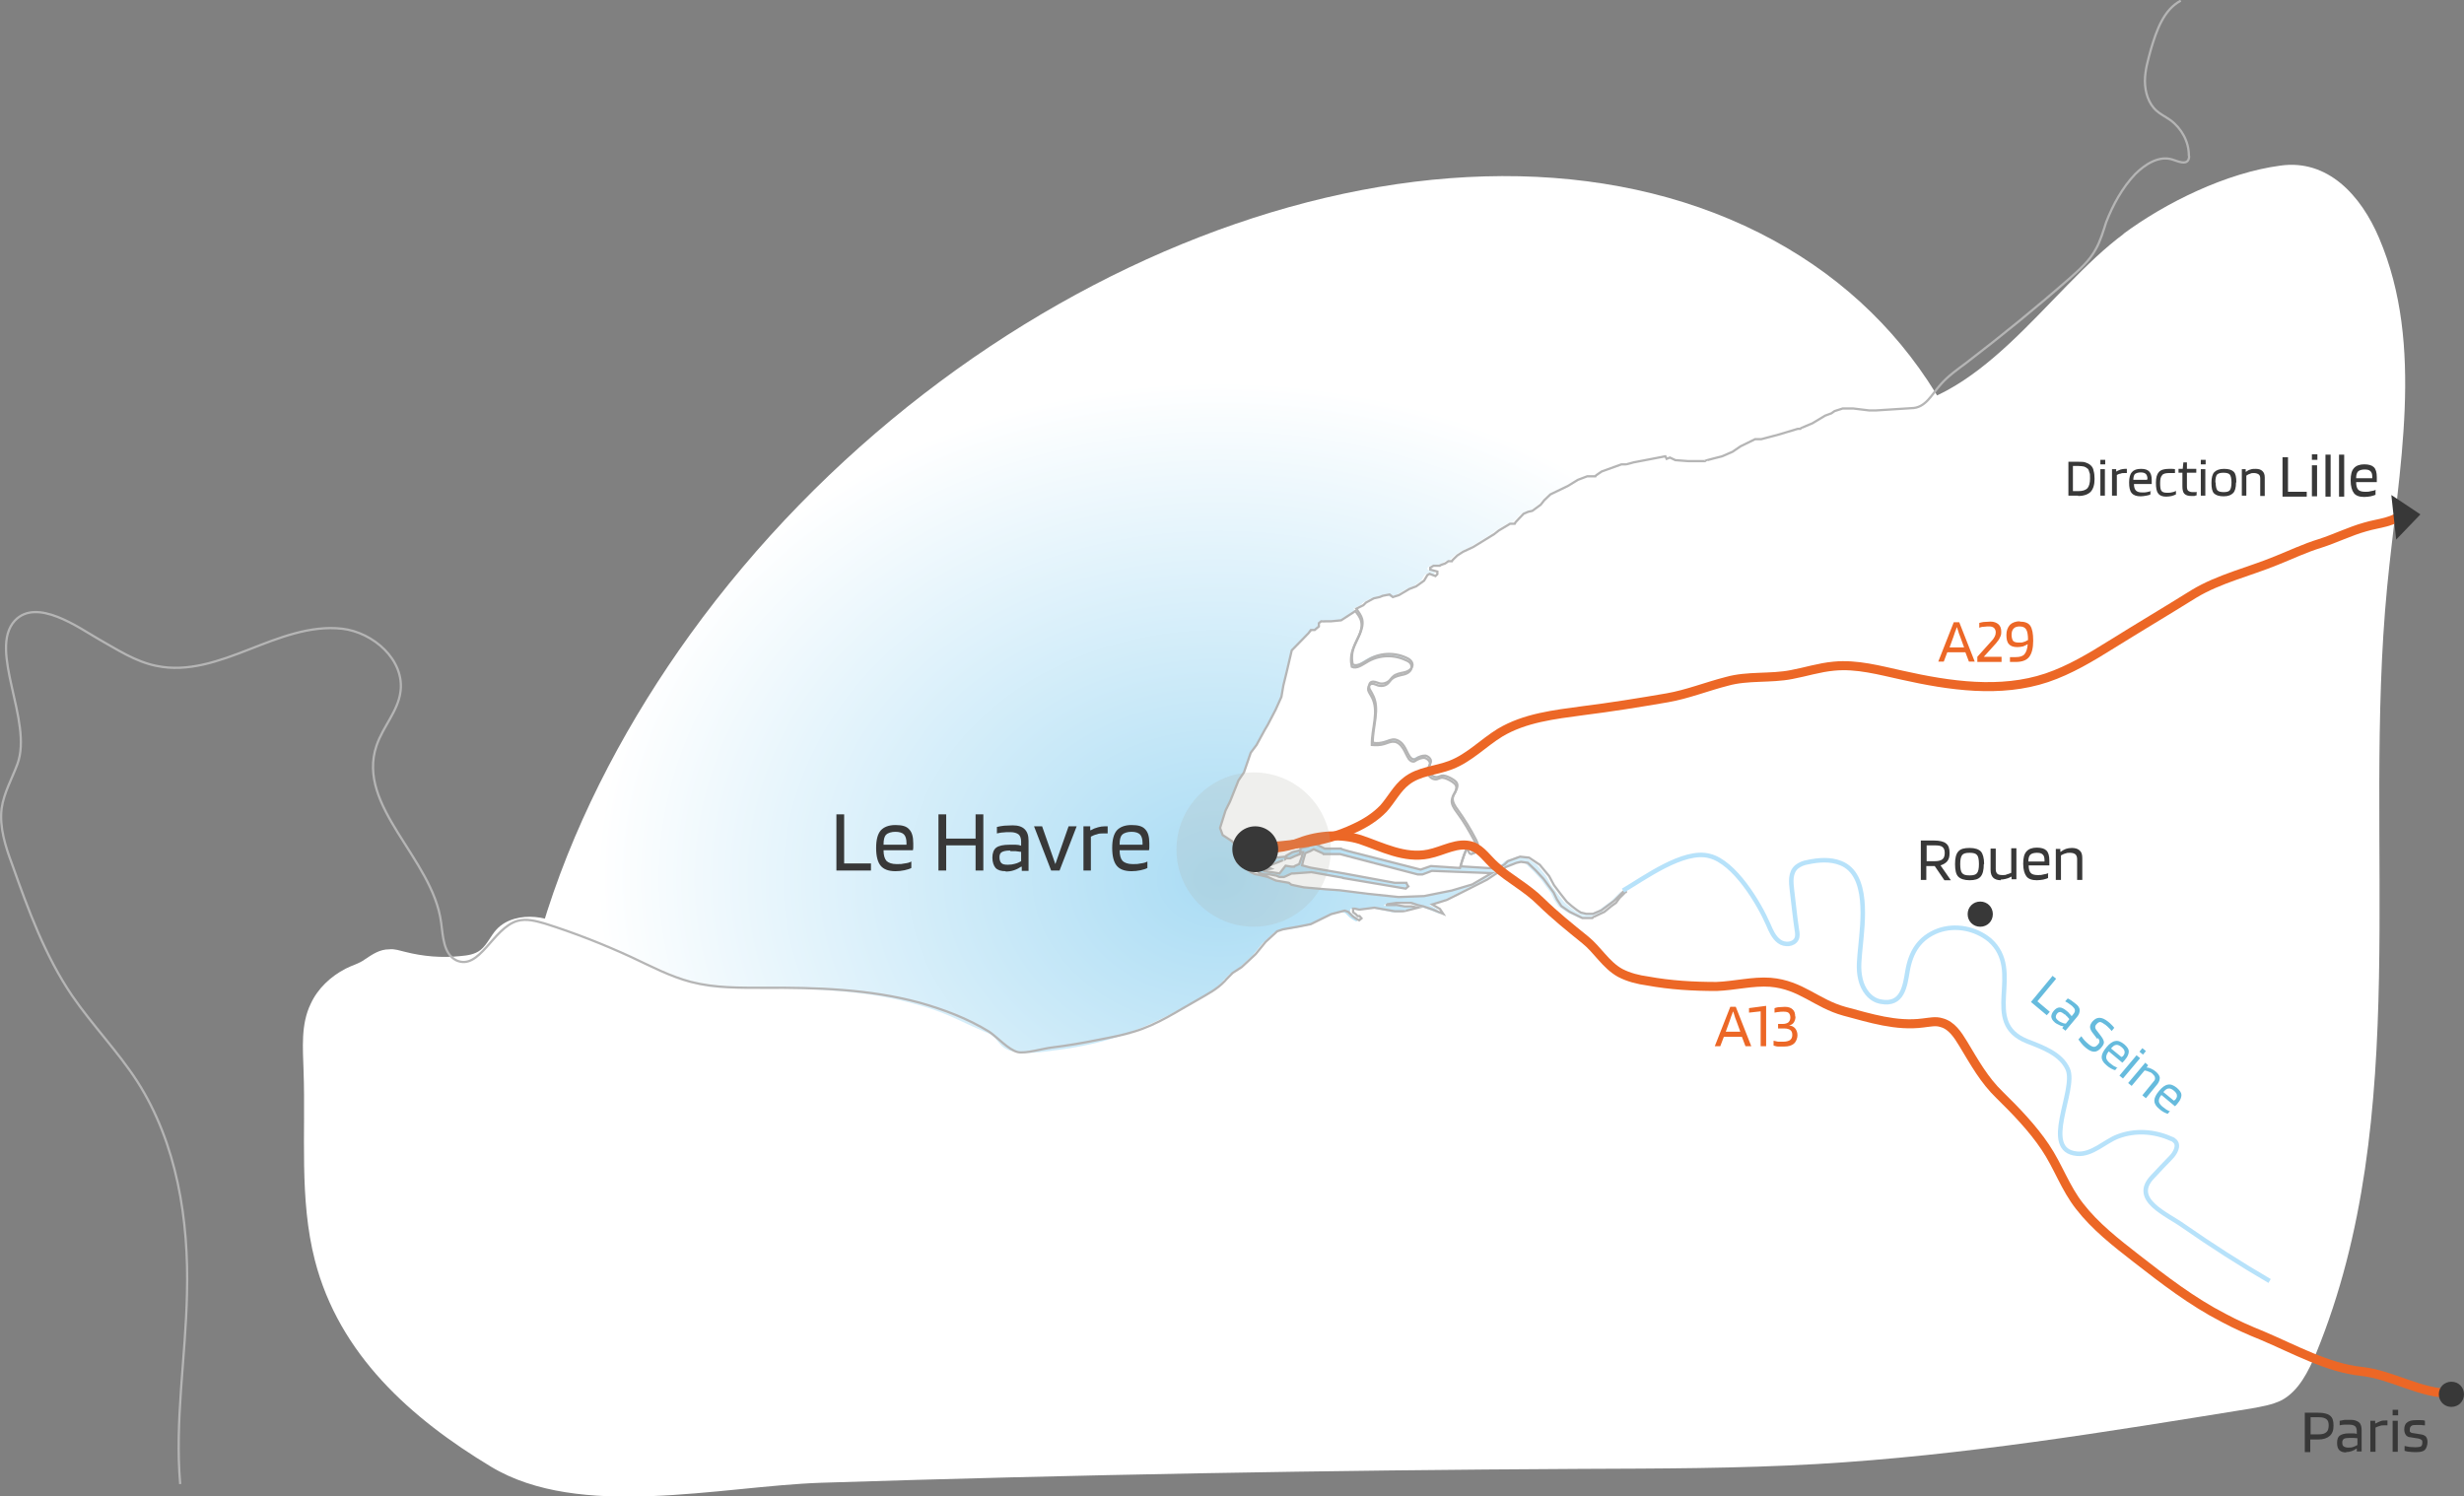 <svg xmlns="http://www.w3.org/2000/svg" xmlns:xlink="http://www.w3.org/1999/xlink" id="Calque_1" viewBox="0 0 763 463.4"><rect x="0" y="0" width="763" height="463.4" fill="#808080" stroke="none"/><defs><style>      .st0 {        fill: #ec6726;      }      .st1 {        fill: #fff;      }      .st2 {        fill: #383838;      }      .st3 {        stroke: #b5b5b5;        stroke-width: .7px;      }      .st3, .st4, .st5 {        fill: none;        stroke-miterlimit: 10;      }      .st6 {        fill: #b2b1a6;        isolation: isolate;        opacity: .2;      }      .st7 {        fill: url(#Dégradé_sans_nom_2);      }      .st4 {        stroke: #ec6726;        stroke-width: 2.8px;      }      .st5 {        stroke: #b7e2fa;        stroke-width: 1.4px;      }      .st8 {        fill: #6bd;      }    </style><radialGradient id="D&#xE9;grad&#xE9;_sans_nom_2" data-name="D&#xE9;grad&#xE9; sans nom 2" cx="-132.3" cy="747.2" fx="-132.3" fy="747.2" r="1" gradientTransform="translate(32208.8 143734.8) scale(240.6 -192)" gradientUnits="userSpaceOnUse"><stop offset="0" stop-color="#aadcf4"></stop><stop offset=".8" stop-color="#fff"></stop></radialGradient></defs><path class="st7" d="M565.9,358.5c-14.3,19.8-30.6,38-48.5,54.4-7.2,6.7-15.2,15.6-23.4,21-8.3,5.6-19.2,5.1-28.9,6.4-52.6,6.1-105.3,10.2-158.2,11.7-35.8,1.1-72.5,1.1-106.8-10-17-5.6-22.4-10.9-29.4-27.1-5.1-12-8.5-24.6-10.4-37.4-9.7-64.3,16.3-129.6,53.4-181,82.8-114.6,229.2-171.5,326.5-126.6,97.2,44.9,108.5,173.7,25.7,288.6Z"></path><path class="st1" d="M657.8,72.3c-23.8,17.5-44.8,54.8-77.8,54.8h-2.1l-4.9-.6h-3.3l-2.5.8-1,.7-1.9.7-4,2.4-3.9,1.5h-.6c0,.1-6,1.9-6,1.9l-5.3,1.4h-1.9l-4.5,2.2-2.5,1.7-3.2,1.4-5.6,1.4h-4.9c0,.1-4-.1-4-.1l-1.7-.8-1,.4-.4-.8-9.9,1.9-2.4.7h-1.3c0-.1-6.1,2.1-6.1,2.1l-2.1,1.4h-2.4c0,.1-2.9,1.3-2.9,1.3l-3.1,1.9-5.4,2.6-1.9,1.8-1.1,1.4-2.6,1.9-1.3.3-1.4.6-2.9,2.9h-1.3c0,.1-3.5,2.2-3.5,2.2l-1.4,1.1-6.5,4-3.2,1.5-1.7,1.1-1.8,1.7h-1c0,.1-1,.8-1,.8l-1.8.6h-1.8c0,.1-1,.7-1,.7v.6l2.2.6v.8l-.6.6-1.8-.7-.7.4-1,1.7-2.5,1.8-2.1.8-3.2,1.9-1.9.6-1-.8-2.1.4-1,.4-1.8.4-2.4,1.3-.8.8-2.2,1.1c.7,1,1.5,2.1,1.8,3.2.7,3.1-1.7,5.8-2.6,8.8-.6,1.7-.7,3.6-.3,5.3,1.5.7,3.2-.6,4.6-1.4,3.5-2.2,8.1-2.5,11.8-.8,1,.4,1.9,1.1,2.1,2.2,0,1.3-1.3,2.1-2.5,2.4-1.3.3-2.6.4-3.5,1.3-.4.3-.7.8-1,1.1-.8.8-2.2,1.3-3.3,1-.8-.3-1.7-.7-2.4-.4-.7.3-.8,1.3-.7,1.9.1.7.7,1.3,1,1.9,2.5,4.5,0,10,.1,15,1.3.3,2.6.1,3.9-.3,1-.3,1.9-.8,2.9-.7,1.3.1,2.4,1.1,2.9,2.1.7,1.1,1.1,2.4,1.8,3.3.3.3.6.7,1,.7.4.1.8-.1,1.3-.4.7-.4,1.5-.7,2.5-.7.8.1,1.7.8,1.7,1.7s-.6,1.4-.7,2.1c-.4,1.5,1.4,3.2,2.9,2.8.4-.1.7-.3,1.1-.4,1.3-.3,4.2,1.4,4.6,2.1.4.7.3,1.7-.1,2.4-.3.7-.8,1.4-1,2.2-.3,1.4.7,2.8,1.5,3.9,2.1,2.9,4,6,5.7,9.3.3.7.7,1.4.6,2.1-.1.7-.7,1.5-1.4,1.4-.8,0-1.3-1-1.5-1.7-1,1.1-2.1,4.7-2.5,6.4l11.4.7,2.2-1.3,1-1,3.8-1.4,2.8.3,3.3,2.2,2.9,3.5,1.5,2.8,2.1,2.8,1.9,2.4,1.5,1.3,1.7,1.3,1.1.7,1.7.4h2.1l2.6-1.1,3.9-2.9,2.9-2.9h.8-.1c0,.1-1.9,2.1-1.9,2.1l-1.1,1.5-1.4,1-2.2,1.8-3.9,1.8h-2.9c0,.1-3.9-1.8-3.9-1.8l-2.6-1.8-1.4-2.1-1-2.1-3.1-4.2-2.4-2.6-2.5-2.4-2.1-.3-1.4.3-3.3,1.3-5.8,3.9-7.5,3.8-5,2.5-4.5,1.4,2.4,1.4,1,1.5-3.2-1.3-2.9-1-1.7-.4-2.1-.7h-4.5l-2.8.4-.3.4h3.1c0-.1,2.5.3,2.5.3h2.2l1.9.4-4.6,1.3h-2.6c0-.1-6.3-1.3-6.3-1.3l-4.7.6-1.3-.3h-.6v1.1l.8.6.6.6.6.3.6.7-.7.6-1.1-.6-1-.7-1.3-1.3-1.1-.4-4.2,1.1-6.3,3.1-4,.8-4.6.8-1.8.6-3.6,3.3-3.1,3.8-4.3,4-2.8,1.8s-2.5,2.5-2.5,2.6c-2.4,2.5-5.1,3.9-8.1,5.6-7.5,4.2-14.5,7.9-22.7,10.7-6.3,2.2-12.8,3.6-19.5,4.5-4.7.6-13.1,2.2-17.2-.7-1.8-1.3-2.5-3.5-4.6-4.3-3.5-1.5-7-3.1-10.4-4.7-5.6-2.6-11.1-4.2-17-5.6-6.5-1.5-13.4-2.4-20-2.9-10-.8-20.2-1.1-30.3-1-3.6.1-7.4.3-11-.6-3.2-.7-6.3-2.1-9.3-3.5-10-4.6-20.2-9.2-30.2-13.8-3.9-1.8-7.9-3.6-12.2-4-4.3-.4-9,.6-12,3.8-1.8,1.9-2.9,4.7-5,6.4-1.8,1.4-4,1.7-6.3,1.9-5.7.6-11.5.1-17-1.3-1.7-.4-3.3-1-5-.8-2.9,0-5.1,1.5-7.5,3.1-1.9,1.4-3.9,1.8-6,2.9-4.6,2.4-8.6,6.1-10.8,10.9-3.1,6.4-2.4,13.8-2.2,20.7.7,19.6-1.4,39.6,3.5,58.7,7.5,29.2,29.8,49,54.5,63.9,27.5,16.6,70.8,6.1,102.2,5,78.3-2.5,156.8-3.9,235.2-4.3,24.5-.1,48.8-.1,73.2-1.5,45.2-2.6,89.9-10,134.5-17.2,3.2-.6,6.5-1.1,9.5-2.6,5.3-2.9,8.2-8.9,10.6-14.5,30.3-73.9,14.3-157.7,22-237.3,3.5-36.3,11.8-74.6-2.5-108.1-5.6-13.2-15.9-24.5-30.6-22.4-16.6,2.2-35.5,11.4-48.8,21.3Z"></path><path class="st1" d="M456,264.3c.7,0,1.4-.7,1.4-1.4s-.3-1.4-.6-2.1c-1.7-3.2-3.5-6.4-5.7-9.3-.8-1.1-1.8-2.5-1.5-3.9.1-.8.6-1.5,1-2.2.3-.7.6-1.7.1-2.4-.4-.7-3.3-2.5-4.6-2.1-.4.1-.7.3-1.1.4-1.5.4-3.3-1.3-2.9-2.8.1-.7.7-1.4.7-2.1s-.8-1.5-1.7-1.7c-.8-.1-1.7.3-2.5.7-.4.3-.8.6-1.3.4-.4-.1-.7-.4-1-.7-.7-1-1.1-2.2-1.8-3.3-.7-1.1-1.7-2.1-2.9-2.1-1-.1-1.9.4-2.9.7-1.3.4-2.6.4-3.9.3-.1-5.1,2.4-10.6-.1-15-.4-.7-.8-1.3-1-1.9-.1-.7,0-1.5.7-1.9.7-.4,1.5.1,2.4.4,1.3.3,2.5,0,3.3-1,.4-.4.6-.8,1-1.1,1-.8,2.2-1,3.5-1.3,1.3-.3,2.5-1.1,2.5-2.4s-1.1-1.8-2.1-2.2c-3.8-1.7-8.3-1.4-11.8.8-1.4.8-3.1,2.1-4.6,1.4-.4-1.8-.3-3.6.3-5.3,1-2.9,3.3-5.7,2.6-8.8-.3-1.3-1.1-2.2-1.8-3.2l-.4.3-4,2.6-3.1.3h-1.8c0,.1-1.3,0-1.3,0l-.7.6v1l-1.3,1.1h-1c0,.1-6.1,6.3-6.1,6.3l-1.5,6.4-1.1,4.5-.6,3.5-1.8,4-2.4,4.6-1,1.7-2.5,4.6-1.8,2.4-2.1,6.1-1.7,2.5-2.6,6.5-1.4,2.8-1.7,5.4.8,2.2,2.9,1.9,1.7,2.1v2.8l.4.3.4-1.3h.7l.3,1.7.7.4,1.7-1,.3-1.4,4.2-.3v1.3l-1.1.6v.8l2.1.6,1.8-.8.4-.7,2.9-.3v.8c.1,0-4.5,1.8-4.5,1.8l-2.9-.4-1.5-.4,1.7-2.2v-.4h-.8l-1,.7v1c-.1,0-1.8.8-1.8.8l1.8,1,1.4.3h1.9c0,.1,1.3.7,1.3.7l-2.1.4v.4c.1,0,2.9.4,2.9.4l1.8.3,1.9-2.4,1.8.3h.7c0-.1,1.7-.8,1.7-.8l.8-2.2.4-1.5h-.6c0-.1-.3-.1-.3-.1v.6c-.1,0-3.1,1.4-3.1,1.4h-1.1c0-.1-.1-.8-.1-.8l1.9-1.1,2.5-.6v-.6c.1,0,2.5-.6,2.5-.6l.8-.6h1.7l2.5,1.3h4.9c0,.1,2.5.8,2.5.8l22.3,5.7,3.2-1.1,9,.6c.4-1.5,1.5-5.3,2.5-6.4-.1,1.1.3,2.1,1.1,2.1Z"></path><path class="st1" d="M415.7,271.8l-9.6-1.7-5.4.4h-.7l-2.4,1.1h-1.3c0,.1-1-.4-1-.4l-2.1-.4h-1.8c0-.1-1.4-.4-1.4-.4l-1.1-1.3-.4-.3-.3.4-.8-.6-.8-.3-3.1-1.8-.4.4,4.2,3.2,1.3.6,1.5.3,2.5.6,2.5,1.1,4,.7.8.6,3.8.8,6.8.6,4.3.3,8.8,1.1,9.5,1,7.9-.3,8.5-1.7,6.4-1.9,6-3.5-18.5-.7-2.9,1.1h-1.5l-21.8-5.7-2.2-.6h-5c0-.1-3.2-1.5-3.2-1.5l-1.1.6-1.5.6-.7,2.5-.3,1.3,2.6.7,10.4,1.8,15.7,2.9h3.5c0,.1.7,1.1.7,1.1l-.8.7-19.5-3.3Z"></path><path class="st3" d="M55.8,459.6c-1.7-19.6,1.7-39.2,2.1-59,.6-22.8-3.1-46.5-15.4-65.7-6-9.3-13.9-17.4-20.2-26.6-8.3-12.2-13.5-26.4-18.5-40.5-2.1-5.6-4-11.5-3.3-17.4.7-4.9,3.2-9.2,4.9-13.8,4.9-13.2-9.2-35.3-.8-44.4,6.8-7.2,19.8,2.2,25.9,5.7,5.7,3.2,11.4,7,17.9,8.3,9.7,2.1,19.6-1.5,28.8-5.1,9.2-3.6,18.9-7.5,28.7-6.4,9.7,1.1,19.5,9.7,18.1,19.6-.8,6-5.4,10.7-7.4,16.6-6.4,18.9,17.4,34.9,20,54.8.6,4.3.7,9.7,4.7,11.7,7.2,3.3,11.3-10,18.9-12.2,2.8-.8,5.7,0,8.5.8,9.2,2.9,18.1,6.4,26.8,10.4,6,2.8,12,6,18.5,7.7,7.4,1.9,15,1.8,22.7,1.8,16-.1,32.4.4,48,4.6,7.5,2.1,14.9,4.9,21.6,9,2.5,1.7,6,5.6,8.8,6.3,2.4.6,7.9-1.1,10.6-1.4,4.9-.6,9.6-1.4,14.5-2.4,3.6-.7,7.4-1.4,10.9-2.5,7.4-2.2,13.5-6.4,20-10,2.9-1.7,5.7-3.1,8.1-5.6,0-.1,2.5-2.6,2.5-2.6l2.8-1.8,4.3-4,3.1-3.8,3.6-3.3,1.8-.6,4.6-.8,4-.8,6.3-3.1,4.2-1.1,1.1.4,1.3,1.3,1,.7,1.1.6.7-.6-.6-.7h-.6l-.6-.6-.8-.6v-1.1h.6l1.3.3,4.7-.6,6.3,1.1h2.6c0,.1,4.6-1.1,4.6-1.1l-1.9-.4h-2.2l-2.5-.4h-3.1c0,.1.3-.3.3-.3l2.8-.4h4.5l2.1.7,1.7.4,2.9,1,3.2,1.3-1-1.5-2.4-1.4,4.5-1.4,5-2.5,7.5-3.8,5.8-3.9,3.3-1.3,1.4-.3,2.1.3,2.5,2.4,2.4,2.6,3.1,4.2,1,2.1,1.4,2.1,2.6,1.8,3.9,1.9h2.9c0-.1,3.9-1.9,3.9-1.9l2.2-1.8,1.4-1,1.1-1.5,1.9-1.9h.1c0-.1-.4-.1-.4-.1h-.4l-2.9,2.9-3.9,2.9-2.6,1.1h-2.1l-1.7-.4-1.1-.7-1.7-1.3-1.5-1.3-1.9-2.4-2.1-2.8-1.5-2.8-2.9-3.5-3.3-2.2-2.8-.3-3.8,1.4-1,1-2.2,1.3-11.4-.7c.4-1.7,1.5-5.3,2.5-6.4.3.7.7,1.7,1.5,1.7.7.1,1.3-.7,1.4-1.4.1-.7-.3-1.4-.6-2.1-1.7-3.3-3.6-6.4-5.7-9.3-.8-1.1-1.8-2.5-1.5-3.9.1-.8.7-1.5,1-2.2.4-.7.6-1.7.1-2.4-.4-.7-3.3-2.4-4.6-2.1-.4.1-.7.3-1.1.4-1.5.4-3.3-1.3-2.9-2.8.1-.7.7-1.4.7-2.1s-.8-1.5-1.7-1.7c-1,0-1.8.3-2.5.7-.4.3-.8.6-1.3.4-.4,0-.7-.4-1-.7-.7-1-1.1-2.2-1.8-3.3-.6-1-1.7-1.9-2.9-2.1-1-.1-1.9.4-2.9.7-1.3.4-2.6.6-3.9.3-.1-5,2.4-10.6-.1-15-.3-.7-.8-1.3-1-1.9-.1-.7,0-1.7.7-1.9.7-.3,1.5.1,2.4.4,1.1.3,2.5-.1,3.3-1,.3-.3.6-.8,1-1.1.8-.8,2.2-1,3.5-1.3,1.3-.3,2.5-1.1,2.5-2.4-.1-1.1-1.1-1.8-2.1-2.2-3.8-1.7-8.3-1.4-11.8.8-1.4.8-3.1,2.1-4.6,1.4-.4-1.7-.3-3.6.3-5.3,1-2.9,3.3-5.7,2.6-8.8-.3-1.1-1.1-2.2-1.8-3.2l2.2-1.1.8-.8,2.4-1.3,1.8-.4,1-.4,2.1-.4,1,.8,1.9-.6,3.2-1.9,2.1-.8,2.5-1.8,1-1.7.7-.4,1.8.7.6-.6v-.8l-2.2-.6v-.6l1-.6h1.8c0-.1,1.8-.7,1.8-.7l1-.7h1c0-.1,1.8-1.8,1.8-1.8l1.7-1.1,3.2-1.5,6.5-4,1.4-1.1,3.5-2.1h1.3c0-.1,2.9-3.1,2.9-3.1l1.4-.6,1.3-.3,2.6-1.9,1.1-1.4,1.9-1.8,5.4-2.6,3.1-1.9,2.9-1.1h2.4c0-.1,2.1-1.5,2.1-1.5l6.1-2.2h1.3c0,.1,2.4-.6,2.4-.6l9.9-1.9.4.8,1-.4,1.7.8,4,.3h4.9c0-.1,5.6-1.5,5.6-1.5l3.2-1.4,2.5-1.7,4.5-2.2h1.9l5.3-1.4,6-1.8h.6c0-.1,3.9-1.7,3.9-1.7l4-2.4,1.9-.7,1-.7,2.5-.8h3.3l4.9.6h2.1l10.9-.7c4.5,0,6.3-4.2,9.2-7.4,2.2-2.5,5-4.5,7.7-6.5,11.1-8.5,21.8-17.2,32.3-26.4,2.9-2.6,6-5.3,7.9-8.8,1.5-2.6,2.4-5.7,3.3-8.5,2.1-5.4,5-10.7,9-14.9,3.1-3.1,7.4-5.8,11.5-4.5,1.8.6,4.2,1.7,5,0,.1-.4.3-.8.1-1.3,0-4.2-2.2-8.3-5.7-10.9-1.4-1-3.1-1.8-4.3-2.9-2.5-2.2-3.6-5.8-3.6-9.2s1-6.7,1.9-10c1.7-5.7,3.9-12.1,9.2-14.9"></path><path class="st3" d="M456,264.3c.7,0,1.4-.7,1.4-1.4s-.3-1.4-.6-2.1c-1.7-3.2-3.5-6.4-5.7-9.3-.8-1.1-1.8-2.5-1.5-3.9.1-.8.6-1.5,1-2.2.3-.7.6-1.7.1-2.4-.4-.7-3.3-2.5-4.6-2.1-.4.1-.7.3-1.1.4-1.5.4-3.3-1.3-2.9-2.8.1-.7.7-1.4.7-2.1s-.8-1.5-1.7-1.7c-.8-.1-1.7.3-2.5.7-.4.3-.8.6-1.3.4-.4-.1-.7-.4-1-.7-.7-1-1.1-2.2-1.8-3.3-.7-1.1-1.7-2.1-2.9-2.1-1-.1-1.9.4-2.9.7-1.3.4-2.6.4-3.9.3-.1-5.1,2.4-10.6-.1-15-.4-.7-.8-1.3-1-1.9-.1-.7,0-1.5.7-1.9.7-.4,1.5.1,2.4.4,1.3.3,2.5,0,3.3-1,.4-.4.6-.8,1-1.1,1-.8,2.2-1,3.5-1.3,1.3-.3,2.5-1.1,2.5-2.4s-1.1-1.8-2.1-2.2c-3.8-1.7-8.3-1.4-11.8.8-1.4.8-3.1,2.1-4.6,1.4-.4-1.8-.3-3.6.3-5.3,1-2.9,3.3-5.7,2.6-8.8-.3-1.3-1.1-2.2-1.8-3.2l-.4.3-4,2.6-3.1.3h-1.8c0,.1-1.3,0-1.3,0l-.7.6v1l-1.3,1.1h-1c0,.1-6.1,6.3-6.1,6.3l-1.5,6.4-1.1,4.5-.6,3.5-1.8,4-2.4,4.6-1,1.7-2.5,4.6-1.8,2.4-2.1,6.1-1.7,2.5-2.6,6.5-1.4,2.8-1.7,5.4.8,2.2,2.9,1.9,1.7,2.1v2.8l.4.3.4-1.3h.7l.3,1.7.7.4,1.7-1,.3-1.4,4.2-.3v1.3l-1.1.6v.8l2.1.6,1.8-.8.4-.7,2.9-.3v.8c.1,0-4.5,1.8-4.5,1.8l-2.9-.4-1.5-.4,1.7-2.2v-.4h-.8l-1,.7v1c-.1,0-1.8.8-1.8.8l1.8,1,1.4.3h1.9c0,.1,1.3.7,1.3.7l-2.1.4v.4c.1,0,2.9.4,2.9.4l1.8.3,1.9-2.4,1.8.3h.7c0-.1,1.7-.8,1.7-.8l.8-2.2.4-1.5h-.6c0-.1-.3-.1-.3-.1v.6c-.1,0-3.1,1.4-3.1,1.4h-1.1c0-.1-.1-.8-.1-.8l1.9-1.1,2.5-.6v-.6c.1,0,2.5-.6,2.5-.6l.8-.6h1.7l2.5,1.3h4.9c0,.1,2.5.8,2.5.8l22.3,5.7,3.2-1.1,9,.6c.4-1.5,1.5-5.3,2.5-6.4-.1,1.1.3,2.1,1.1,2.1Z"></path><path class="st3" d="M415.7,271.8l-9.6-1.7-5.4.4h-.7l-2.4,1.1h-1.3c0,.1-1-.4-1-.4l-2.1-.4h-1.8c0-.1-1.4-.4-1.4-.4l-1.1-1.3-.4-.3-.3.4-.8-.6-.8-.3-3.1-1.8-.4.4,4.2,3.2,1.3.6,1.5.3,2.5.6,2.5,1.1,4,.7.8.6,3.8.8,6.8.6,4.3.3,8.8,1.1,9.5,1,7.9-.3,8.5-1.7,6.4-1.9,6-3.5-18.5-.7-2.9,1.1h-1.5l-21.8-5.7-2.2-.6h-5c0-.1-3.2-1.5-3.2-1.5l-1.1.6-1.5.6-.7,2.5-.3,1.3,2.6.7,10.4,1.8,15.7,2.9h3.5c0,.1.7,1.1.7,1.1l-.8.7-19.5-3.3Z"></path><path class="st4" d="M388.7,262.6c10.9-1,20.6-1.3,30.7-6.1,3.3-1.5,6.5-3.5,9-6.1,2.5-2.8,4.2-6.3,7.1-8.5,3.9-3.1,9.2-3.2,13.8-5,5.7-2.2,10-6.8,15.2-10,7.7-4.6,16.8-5.6,25.6-6.8,8.8-1.1,17.5-2.5,26.2-4,6.3-1.1,12.2-3.5,18.5-5.1,6.4-1.8,13.4-.8,20-2.1,4.3-.8,8.6-2.2,13.1-2.6,7.1-.7,14.2,1.3,21.1,2.8,14.7,3.3,30.5,5.6,44.8.8,7.1-2.4,13.6-6.3,20-10.3,8.5-5.3,17.1-10.4,25.6-15.7,7.8-4.7,17-6.8,25.5-10.3,4.5-1.8,8.9-3.9,13.5-5.3,4.7-1.5,9.3-3.8,14-5.1,4.3-1.3,9-1.3,12.2-4.7"></path><path class="st4" d="M759.4,431.5c-9.7.3-18.6-5.8-28.2-6.8-10.4-1.1-20.6-6.8-30.5-11-4.2-1.7-8.3-3.5-12.2-5.6-9.7-5-18.4-11.7-27-18.4-6.3-4.9-12.7-9.9-17.5-16.1-4.5-5.7-6.7-12.5-10.7-18.4-3.9-5.8-9-11.1-14-16-4.9-4.7-7.9-10.2-11.4-16-1.7-2.8-3.6-5.7-6.7-6.5-1.8-.6-3.8-.1-5.7.1-8.3,1.1-16.4-1.5-24.3-3.6-8.8-2.4-13.4-8.2-23-9-5.4-.4-11.1,1.1-16.7,1.3-7.1,0-14.2-.4-21.3-1.7-2.9-.4-5.8-1.1-8.5-2.5-4.5-2.5-7-7.2-10.9-10.3-4.7-3.8-9.3-7.5-13.6-11.7-4.5-4.5-9.7-7-14.2-11.1-2.4-2.1-4.2-5-7.1-6.1-4.5-1.5-9,1.5-13.6,2.4-7.4,1.5-14.3-2.2-21.1-4.5-5.8-1.8-12.9-1.4-18.6.8-4.6,1.8-9.7,2.4-14.7,1.7"></path><path class="st5" d="M502.6,275.8c6.5-3.8,18.8-12.9,26.8-10.7,7.7,1.9,15.3,14.6,18.2,21.3.8,1.9,1.7,3.9,3.3,5.1,1.7,1.3,4.5,1.1,5.4-.7.4-.8.3-1.9.1-2.9-.6-4-1-8.2-1.5-12.2-.3-2.5-.6-5.4,1.4-7.2,1-.8,2.2-1.3,3.5-1.5,3.3-.7,7-1,10.2.3,8.9,3.5,6.8,18.5,6.1,26-.3,3.3-.8,6.7,0,9.9.7,3.2,2.9,6.4,6.3,7,6.8,1.3,7.5-4.9,8.3-9.6,1-5.7,3.6-10.2,9.5-12.4,5.3-1.9,11.5-.7,15.9,2.9,11,9.7-3.2,25.5,11.7,31.4,4.9,1.9,10.4,3.9,12.5,8.6,2.8,6.5-8.6,25.2,2.9,26.2,4.6.4,8.6-3.8,12.5-5.3,5.4-2.1,11.4-1.7,16.7.7.4.1.7.3,1.1.7,1.4,1.4,0,3.8-1.3,5.1-1.9,1.9-3.8,4-5.7,6-6.7,7.1,4.6,11.5,9.7,15.2,8.6,6,17.5,11.7,26.6,17"></path><path class="st6" d="M388.2,287c13.2,0,23.9-10.7,23.9-23.9s-10.7-23.9-23.9-23.9-23.9,10.7-23.9,23.9,10.7,23.9,23.9,23.9Z"></path><path class="st2" d="M388.7,270.1c3.9,0,7.1-3.2,7.1-7.1s-3.2-7.1-7.1-7.1-7.1,3.2-7.1,7.1,3.2,7.1,7.1,7.1Z"></path><path class="st2" d="M759.1,435.7c2.2,0,3.9-1.7,3.9-3.9s-1.7-3.9-3.9-3.9-3.9,1.7-3.9,3.9,1.7,3.9,3.9,3.9Z"></path><path class="st2" d="M613.2,287c2.2,0,3.9-1.7,3.9-3.9s-1.7-3.9-3.9-3.9-3.9,1.7-3.9,3.9,1.7,3.9,3.9,3.9Z"></path><path class="st0" d="M602,204.9h-1.8l4.8-12.2h1.7l4.8,12.2h-1.8l-1.1-2.9h-5.6l-1.1,2.9ZM605.9,194.3c-.1.5-.3.9-.5,1.4-.2.5-.3,1-.5,1.5l-1.2,3.3h4.5l-1.2-3.3c-.3-.7-.5-1.3-.6-1.7-.1-.4-.3-.8-.4-1.2ZM619.8,203.4v1.6h-7.5v-1.6l4.4-4.9c.5-.5.8-1,1-1.4.2-.4.3-.8.3-1.3s-.2-1-.5-1.3c-.3-.3-.8-.5-1.4-.5s-1.1,0-1.8.1c-.7,0-1.1.2-1.4.3v-1.5c.5-.1,1.1-.3,1.7-.3.6,0,1.2-.1,1.8-.1,1,0,1.8.3,2.4.8.6.5.9,1.3.9,2.3s-.1,1.2-.4,1.8c-.2.5-.6,1.1-1.2,1.8l-3.8,4.2h5.5ZM625.4,192.5c1.6,0,2.7.4,3.3,1.3.6.9.9,2.4.9,4.6s-.4,4-1.3,5.1c-.8,1-2.2,1.5-4.1,1.5s-.6,0-1,0c-.3,0-.6,0-.8,0v-1.5c.2,0,.5,0,.8,0,.3,0,.7,0,1,0,1.3,0,2.2-.3,2.7-.9.5-.6.9-1.6,1-3.1-.5.3-1,.5-1.5.7-.5.1-1.1.2-1.7.2-1.2,0-2.1-.3-2.6-.9-.6-.6-.8-1.6-.8-2.9s.4-2.3,1.1-3.1c.7-.7,1.8-1.1,3.1-1.1ZM625.4,194c-.8,0-1.5.2-1.9.7-.4.4-.6,1.1-.6,1.9s.2,1.5.5,1.9c.4.4,1,.5,1.9.5s.9,0,1.4-.2c.5-.1.9-.4,1.3-.6,0-1.6-.2-2.7-.6-3.3-.4-.6-1-.9-2-.9Z"></path><path class="st2" d="M269.7,267.4v2.2h-10.7v-17.4h2.4v15.2h8.3ZM282.2,266.9v1.9c-.5.3-1.2.5-2.1.7-.9.2-1.9.3-2.8.3-2.2,0-3.7-.6-4.6-1.7-.9-1.1-1.4-2.9-1.4-5.5s.5-4.3,1.4-5.4c1-1.1,2.5-1.7,4.6-1.7s3.4.4,4.2,1.3c.9.9,1.3,2.3,1.3,4.4s0,.7,0,1c0,.3,0,.7-.1,1.1h-9.1c0,1.5.3,2.6.9,3.3.6.6,1.7,1,3.1,1s1.6,0,2.5-.2c.9-.1,1.6-.3,2.1-.6ZM280.7,261c0-1.2-.3-2.1-.8-2.6-.5-.5-1.4-.8-2.6-.8s-2.3.3-2.9.9c-.6.6-.8,1.6-.8,3.1h7.1v-.2c0-.1,0-.3,0-.3ZM293,269.6h-2.4v-17.4h2.4v7.5h9.1v-7.5h2.4v17.4h-2.4v-7.8h-9.1v7.8ZM311.4,269.8c-1.4,0-2.4-.3-3.1-1-.6-.7-1-1.8-1-3.2s.4-2.5,1.2-3.1c.8-.6,2.2-.9,4.1-.9s1.3,0,1.9,0c.6,0,1.2.1,1.7.3v-1.3c0-1-.3-1.8-.8-2.2-.5-.4-1.4-.7-2.5-.7s-1.6,0-2.3.1c-.6,0-1.3.2-1.9.3v-2c.7-.2,1.5-.3,2.3-.4.8,0,1.7-.1,2.6-.1,1.7,0,2.9.4,3.7,1.2.8.8,1.2,1.9,1.2,3.6v9.3h-2.1v-1.3h-.2c-.6.4-1.3.8-2.2,1.1-.9.3-1.7.4-2.6.4ZM312.8,263.4c-1.3,0-2.1.2-2.6.5-.5.3-.7.8-.7,1.6s.2,1.4.6,1.8c.4.4,1.1.5,2,.5s1.5-.1,2.2-.3c.8-.2,1.4-.5,1.9-.8v-2.9c-.6,0-1.2-.2-1.7-.2-.5,0-1.1,0-1.6,0ZM330.9,255.9h2.5l-5.3,13.7h-2.6l-5.3-13.7h2.5l4.1,11.7,4.1-11.7ZM337.8,269.6h-2.3v-13.7h2.1v1.2h.2c.7-.4,1.4-.7,2.2-.9.7-.2,1.4-.3,2.1-.3h.6c.1,0,.2,0,.3,0v2.2c-.1,0-.3,0-.5,0-.2,0-.5,0-.9,0-.7,0-1.3,0-2,.3-.6.1-1.2.4-1.8.7v10.8ZM355.3,266.9v1.9c-.5.3-1.2.5-2.1.7-.9.2-1.9.3-2.8.3-2.2,0-3.7-.6-4.6-1.7s-1.4-2.9-1.4-5.5.5-4.3,1.4-5.4c1-1.1,2.5-1.7,4.6-1.7s3.4.4,4.2,1.3c.9.9,1.3,2.3,1.3,4.4s0,.7,0,1c0,.3,0,.7-.1,1.1h-9.1c0,1.5.3,2.6.9,3.3.6.6,1.7,1,3.1,1s1.6,0,2.5-.2c.9-.1,1.6-.3,2.1-.6ZM353.8,261c0-1.2-.3-2.1-.8-2.6-.5-.5-1.4-.8-2.6-.8s-2.3.3-2.9.9c-.6.6-.8,1.6-.8,3.1h7.1v-.2c0-.1,0-.3,0-.3Z"></path><path class="st2" d="M715.4,445.7v4h-1.7v-12.2h4.1c1.7,0,3,.3,3.7.9.8.6,1.1,1.6,1.1,3.1s-.4,2.5-1.2,3.2c-.8.7-2,1.1-3.6,1.1h-2.6ZM721.1,441.4c0-.9-.2-1.5-.7-1.9-.5-.4-1.3-.6-2.4-.6h-2.5v5.3h2.5c1.1,0,1.9-.2,2.4-.7.5-.4.7-1.2.7-2.1ZM726.6,449.8c-1,0-1.7-.2-2.2-.7-.5-.5-.7-1.2-.7-2.3s.3-1.8.8-2.2c.6-.4,1.5-.7,2.8-.7s.9,0,1.3,0c.4,0,.8,0,1.2.2v-.9c0-.7-.2-1.2-.5-1.5-.4-.3-.9-.5-1.8-.5s-1.1,0-1.6,0c-.5,0-.9.1-1.4.2v-1.4c.5-.1,1-.2,1.6-.3.5,0,1.2,0,1.8,0,1.2,0,2,.3,2.6.8.6.5.8,1.4.8,2.5v6.5h-1.5v-.9h-.1c-.4.3-.9.6-1.5.8-.6.2-1.2.3-1.8.3ZM727.6,445.3c-.9,0-1.5.1-1.8.3-.3.2-.5.6-.5,1.1s.1,1,.4,1.2c.3.2.8.4,1.4.4s1,0,1.6-.2c.5-.2,1-.4,1.3-.6v-2.1c-.4,0-.8-.1-1.2-.1-.4,0-.7,0-1.1,0ZM735.6,449.6h-1.6v-9.6h1.5v.8h.2c.5-.3,1-.5,1.5-.7.5-.2,1-.2,1.5-.2h.4c0,0,.1,0,.2,0v1.5c0,0-.2,0-.4,0-.1,0-.3,0-.6,0-.5,0-.9,0-1.4.2-.4.1-.9.3-1.3.5v7.5ZM742.6,438.3h-1.7v-1.7h1.7v1.7ZM742.5,449.6h-1.6v-9.6h1.6v9.6ZM748.4,441.3c-.8,0-1.4,0-1.7.3-.3.2-.5.6-.5,1.2s0,.6.2.7c.2.2.4.3.7.3l2.5.4c.8.1,1.3.4,1.6.7.3.4.5.9.5,1.7s-.3,1.9-.8,2.4c-.5.5-1.4.7-2.6.7s-1.4,0-2.1-.1c-.6,0-1.2-.2-1.6-.3v-1.5c.4.1.9.2,1.5.3.6,0,1.2.1,1.9.1s1.4-.1,1.7-.3c.3-.2.4-.7.4-1.2s0-.6-.3-.8c-.2-.2-.5-.3-.9-.4l-2.5-.4c-.6,0-1.1-.3-1.4-.7-.3-.4-.5-1-.5-1.7,0-1,.3-1.8.9-2.2.6-.5,1.5-.7,2.8-.7s1,0,1.4,0c.4,0,.9,0,1.3.2v1.4c-.3,0-.7,0-1.2-.1-.5,0-.9,0-1.5,0Z"></path><path class="st2" d="M596.5,268.1v4.4h-1.7v-12.2h4.1c1.7,0,3,.3,3.7.9.8.6,1.1,1.6,1.1,2.9s-.2,1.9-.7,2.6c-.5.6-1.2,1-2.1,1.3l3.2,4.6h-2l-3-4.4h-2.7ZM602.2,264.1c0-.8-.2-1.4-.7-1.8-.5-.4-1.3-.5-2.4-.5h-2.5v4.9h2.5c1.1,0,1.9-.2,2.4-.6.5-.4.7-1.1.7-1.9ZM614.3,267.6c0,1.8-.3,3.1-1,3.9-.7.8-1.8,1.1-3.4,1.1s-2.8-.4-3.5-1.1-1-2-1-3.9.3-3.1,1-3.9c.7-.8,1.8-1.1,3.5-1.1s2.8.4,3.5,1.1c.6.7,1,2,1,3.9ZM607,267.6c0,1.4.2,2.4.6,2.8.4.5,1.1.7,2.3.7s1.9-.2,2.3-.7c.4-.5.6-1.4.6-2.8s-.2-2.4-.6-2.8c-.4-.5-1.1-.7-2.3-.7s-1.9.2-2.3.7c-.4.5-.6,1.4-.6,2.8ZM619.6,272.6c-1.1,0-1.9-.3-2.4-.8-.5-.5-.8-1.3-.8-2.4v-6.6h1.6v6.4c0,.7.2,1.1.5,1.4.3.3.9.4,1.6.4s.9,0,1.3-.2c.5-.1.9-.3,1.4-.5v-7.6h1.6v9.6h-1.5v-.8h-.1c-.7.4-1.3.6-1.8.7-.5.1-1,.2-1.5.2ZM634.2,270.6v1.3c-.3.2-.8.3-1.5.5-.6.1-1.3.2-2,.2-1.5,0-2.6-.4-3.2-1.2-.6-.8-1-2.1-1-3.9s.3-3,1-3.8c.7-.8,1.8-1.2,3.2-1.2s2.4.3,3,.9c.6.6.9,1.6.9,3.1s0,.5,0,.7,0,.5,0,.8h-6.4c0,1.1.2,1.8.6,2.3.4.5,1.2.7,2.2.7s1.1,0,1.8-.2c.6-.1,1.1-.2,1.5-.4ZM633.1,266.4c0-.9-.2-1.5-.6-1.8-.4-.4-1-.5-1.8-.5s-1.6.2-2,.6c-.4.4-.6,1.1-.6,2.1h5v-.2c0-.1,0-.2,0-.2ZM638.2,272.5h-1.6v-9.6h1.4v.9h.1c.5-.4,1.1-.7,1.6-.9.6-.2,1.2-.3,1.9-.3,1.1,0,1.9.3,2.4.8.6.5.8,1.3.8,2.4v6.7h-1.6v-6.5c0-.6-.2-1.1-.5-1.4-.4-.3-.9-.5-1.7-.5s-.9,0-1.4.2c-.5.1-1,.4-1.4.6v7.5Z"></path><path class="st2" d="M643.5,153.5h-3v-10.5h3c1.1,0,1.9,0,2.5.3.6.2,1.1.5,1.5.9.4.4.7.9.8,1.6.2.7.3,1.5.3,2.5,0,1.8-.4,3.1-1.2,4-.8.8-2.1,1.3-3.9,1.3ZM646.5,145.2c-.3-.3-.6-.5-1.1-.7-.5-.1-1.1-.2-1.9-.2h-1.6v7.8h1.6c1.4,0,2.3-.3,2.9-.9.5-.6.8-1.6.8-3s0-1.4-.2-1.9c-.1-.5-.3-.9-.5-1.2ZM651.9,143.8h-1.5v-1.4h1.5v1.4ZM651.8,153.5h-1.4v-8.2h1.4v8.2ZM655.4,153.5h-1.4v-8.2h1.3v.7h.1c.4-.3.9-.4,1.3-.6.4-.1.9-.2,1.3-.2h.4c0,0,.1,0,.2,0v1.3c0,0-.2,0-.3,0-.1,0-.3,0-.5,0-.4,0-.8,0-1.2.2-.4,0-.7.2-1.1.4v6.5ZM665.9,151.9v1.2c-.3.2-.7.3-1.3.4-.6.1-1.1.2-1.7.2-1.3,0-2.2-.3-2.8-1-.6-.7-.8-1.8-.8-3.3s.3-2.6.9-3.2c.6-.7,1.5-1,2.8-1s2,.3,2.5.8c.5.5.8,1.4.8,2.6s0,.4,0,.6c0,.2,0,.4,0,.7h-5.5c0,.9.2,1.6.6,2,.4.4,1,.6,1.9.6s1,0,1.5-.1.9-.2,1.3-.3ZM665,148.4c0-.7-.2-1.3-.5-1.6-.3-.3-.8-.5-1.6-.5s-1.4.2-1.8.5c-.3.3-.5,1-.5,1.8h4.3c0-.2,0-.3,0-.4ZM673.8,151.9v1.2c-.3.2-.7.3-1.3.5-.5.1-1.1.2-1.7.2-1.2,0-2-.3-2.5-1-.5-.6-.7-1.7-.7-3.3s.3-2.6.9-3.3c.6-.7,1.7-1,3.1-1s.6,0,.9,0c.3,0,.6,0,1,.1v1.2c-.4,0-.8,0-1,0-.3,0-.5,0-.9,0-1,0-1.8.2-2.1.7-.4.4-.6,1.2-.6,2.4s.1,2,.4,2.4c.3.4.8.6,1.7.6s.9,0,1.4-.1c.5-.1.9-.2,1.3-.4ZM680.2,152.2v1.2c-.2,0-.4.1-.7.2-.3,0-.6,0-.9,0-1,0-1.7-.2-2.2-.7-.4-.4-.6-1.2-.6-2.3v-4.2h-1.2v-1.2h1.3l.2-2h1.1v2h2.9v1.2h-2.9v4.2c0,.7.1,1.1.4,1.4.3.2.7.4,1.3.4s.4,0,.7,0c.3,0,.5,0,.6-.1ZM683,143.8h-1.5v-1.4h1.5v1.4ZM682.9,153.5h-1.4v-8.2h1.4v8.2ZM692.4,149.4c0,1.6-.3,2.7-.9,3.3-.6.6-1.5,1-2.9,1s-2.4-.3-3-.9c-.6-.6-.8-1.7-.8-3.3s.3-2.7.9-3.3c.6-.6,1.6-1,3-1s2.4.3,3,.9c.6.6.8,1.7.8,3.3ZM686.1,149.4c0,1.2.2,2,.5,2.4.3.4,1,.6,2,.6s1.6-.2,1.9-.6c.3-.4.5-1.2.5-2.4s-.2-2-.5-2.4c-.3-.4-1-.6-2-.6s-1.6.2-2,.6c-.3.4-.5,1.2-.5,2.4ZM695.6,153.5h-1.4v-8.2h1.2v.8h.1c.4-.3.9-.6,1.4-.7.5-.2,1-.2,1.6-.2.9,0,1.6.2,2.1.7.5.5.7,1.1.7,2v5.7h-1.4v-5.5c0-.6-.2-1-.5-1.2s-.8-.4-1.4-.4-.8,0-1.2.2c-.4.1-.8.3-1.2.6v6.4Z"></path><path class="st2" d="M714.3,152.2v1.6h-7.5v-12.2h1.7v10.7h5.8ZM717.6,142.4h-1.7v-1.7h1.7v1.7ZM717.5,153.7h-1.6v-9.6h1.6v9.6ZM721.7,140.8v13h-1.6v-13h1.6ZM725.9,140.8v13h-1.6v-13h1.6ZM735.6,151.9v1.3c-.3.2-.8.3-1.5.5-.6.1-1.3.2-2,.2-1.5,0-2.6-.4-3.2-1.2-.6-.8-1-2.1-1-3.9s.3-3,1-3.8c.7-.8,1.8-1.2,3.2-1.2s2.4.3,3,.9c.6.6.9,1.6.9,3.1s0,.5,0,.7c0,.2,0,.5,0,.8h-6.4c0,1.1.2,1.8.6,2.3.4.5,1.2.7,2.2.7s1.1,0,1.8-.2c.6-.1,1.1-.2,1.5-.4ZM734.6,147.7c0-.9-.2-1.5-.6-1.8-.4-.4-1-.5-1.8-.5s-1.6.2-2,.6c-.4.4-.6,1.1-.6,2.1h5v-.2c0-.1,0-.2,0-.2Z"></path><path class="st8" d="M634.7,313.4l-.9,1-4.9-4.1,6.7-8.1,1.1.9-5.8,7,3.8,3.2ZM636.3,316.6c-.7-.5-1-1.1-1.1-1.7,0-.6.2-1.2.8-1.9.6-.7,1.2-1,1.8-1,.6,0,1.4.4,2.2,1.1.3.2.6.5.8.8.3.3.5.5.7.8l.5-.6c.4-.5.6-.9.5-1.3,0-.4-.4-.8-.9-1.3-.4-.3-.8-.6-1.1-.8-.3-.2-.7-.4-1-.6l.8-.9c.4.2.8.4,1.2.7.4.3.8.6,1.3,1,.8.6,1.2,1.3,1.2,1.9,0,.7-.2,1.4-.8,2.1l-3.6,4.3-1-.8.4-.6h0c-.4,0-.9-.1-1.4-.4-.5-.2-1-.5-1.4-.8ZM639.4,314.2c-.6-.5-1-.7-1.4-.8-.3,0-.7.1-1,.5-.3.4-.4.7-.4,1.1,0,.3.3.7.7,1,.3.3.7.5,1.2.7.4.2.8.3,1.2.3l1.1-1.4c-.2-.3-.5-.5-.7-.8-.2-.2-.5-.4-.7-.7ZM649.4,321.7l-1.6-2.1c-.4-.6-.6-1.1-.6-1.6,0-.5.3-1.1.7-1.6.7-.8,1.4-1.2,2.2-1.2.8,0,1.7.4,2.7,1.2.4.3.8.7,1.1,1,.3.3.6.6.8.9l-.8,1c-.3-.4-.6-.7-.9-1-.3-.3-.6-.6-1-.9-.7-.5-1.2-.8-1.6-.9-.4,0-.8.2-1.2.7-.3.3-.4.6-.4.9,0,.3.1.5.3.8l1.6,2.1c.5.7.8,1.3.8,1.8,0,.5-.3,1-.8,1.6-.7.9-1.5,1.3-2.2,1.3-.8,0-1.6-.4-2.6-1.2-.5-.4-1-.9-1.4-1.4-.4-.5-.7-.9-.9-1.2l.9-1c.3.5.7.9,1,1.3.4.4.8.8,1.3,1.2.6.5,1.2.8,1.6.8.4,0,.8-.2,1.3-.8.3-.3.4-.6.4-.9,0-.3-.1-.6-.4-1ZM655.7,330.5l-.7.9c-.3,0-.7-.2-1.3-.5-.5-.3-1-.6-1.4-1-1-.8-1.5-1.7-1.5-2.5,0-.9.5-1.9,1.5-3.1.9-1.1,1.9-1.8,2.7-1.9.9-.2,1.8.2,2.8,1,.9.8,1.4,1.5,1.4,2.2,0,.7-.3,1.6-1.1,2.5-.1.2-.3.3-.4.5-.1.1-.3.3-.5.5l-4.2-3.5c-.6.7-.8,1.3-.8,1.9,0,.5.4,1.1,1.1,1.7.4.3.8.6,1.2.9.5.3.9.4,1.2.6ZM657.3,327.2c.5-.6.7-1.1.6-1.5,0-.4-.3-.9-.9-1.4-.6-.5-1.2-.8-1.7-.7-.5,0-1,.4-1.6,1.1l3.3,2.7s0,0,0-.1c0,0,.1-.1.1-.1ZM663.6,326.6l-1.1-.9.9-1.1,1.1.9-.9,1.1ZM657.4,334l-1.1-.9,5.3-6.3,1.1.9-5.3,6.3ZM660.1,336.3l-1.1-.9,5.3-6.3.9.8-.5.7h0c.6,0,1.1.2,1.5.4.5.2.9.5,1.4.9.7.6,1.1,1.2,1.2,1.8,0,.7-.2,1.3-.7,2l-3.6,4.4-1.1-.9,3.5-4.3c.4-.4.5-.8.4-1.2,0-.4-.4-.8-.8-1.2-.3-.3-.7-.5-1.1-.6-.4-.2-.8-.3-1.3-.4l-4.1,4.9ZM672,344l-.7.9c-.3,0-.7-.2-1.3-.5-.5-.3-1-.6-1.4-1-1-.8-1.5-1.7-1.5-2.5,0-.9.5-1.9,1.5-3.1.9-1.1,1.9-1.8,2.7-1.9.9-.2,1.8.2,2.8,1,.9.8,1.4,1.5,1.4,2.2,0,.7-.3,1.6-1.1,2.5-.1.2-.3.3-.4.5-.1.1-.3.3-.5.5l-4.2-3.5c-.6.7-.8,1.3-.8,1.9,0,.5.4,1.1,1.1,1.7.4.3.8.6,1.2.9.5.3.9.5,1.2.6ZM673.5,340.7c.5-.6.7-1.1.6-1.5,0-.4-.3-.9-.9-1.4-.6-.5-1.2-.8-1.7-.7-.5,0-1,.4-1.6,1.1l3.3,2.7s0,0,0-.1c0,0,.1-.1.1-.1Z"></path><path class="st0" d="M532.8,324h-1.8l4.8-12.2h1.7l4.8,12.2h-1.8l-1.1-2.9h-5.6l-1.1,2.9ZM536.6,313.3c-.1.5-.3.9-.5,1.4-.2.5-.3,1-.5,1.5l-1.2,3.3h4.5l-1.2-3.3c-.3-.7-.5-1.3-.6-1.7-.1-.4-.3-.9-.4-1.2ZM546.9,324h-1.7v-10.8l-3.6.4v-1.4l5.3-.7v12.4ZM556,314.7c0,.8-.2,1.4-.5,1.9-.3.5-.8.8-1.5,1h0c.8,0,1.5.4,1.9.9.4.5.7,1.2.7,2.1s-.4,2-1.1,2.6c-.7.6-1.7.9-3,.9s-1.4,0-1.9,0c-.5,0-1-.2-1.4-.3v-1.5c.5.1,1,.2,1.4.3.5,0,1,0,1.6,0,.9,0,1.6-.2,2.1-.5.5-.4.7-.9.7-1.6s-.2-1.2-.6-1.5c-.4-.3-1-.5-1.9-.5h-1.9v-1.4h1.5c.7,0,1.3-.2,1.7-.5.4-.4.6-.9.6-1.5s-.2-1.1-.5-1.4c-.3-.3-.9-.4-1.6-.4s-1,0-1.5.1c-.6,0-1,.2-1.3.2v-1.4c.4-.1.9-.3,1.5-.3.6,0,1.1-.1,1.7-.1,1.1,0,1.9.3,2.4.8.6.5.8,1.3.8,2.3Z"></path><path class="st2" d="M749.5,159.3l-7.5,7.8-1.5-13.8,9,6Z"></path></svg>
